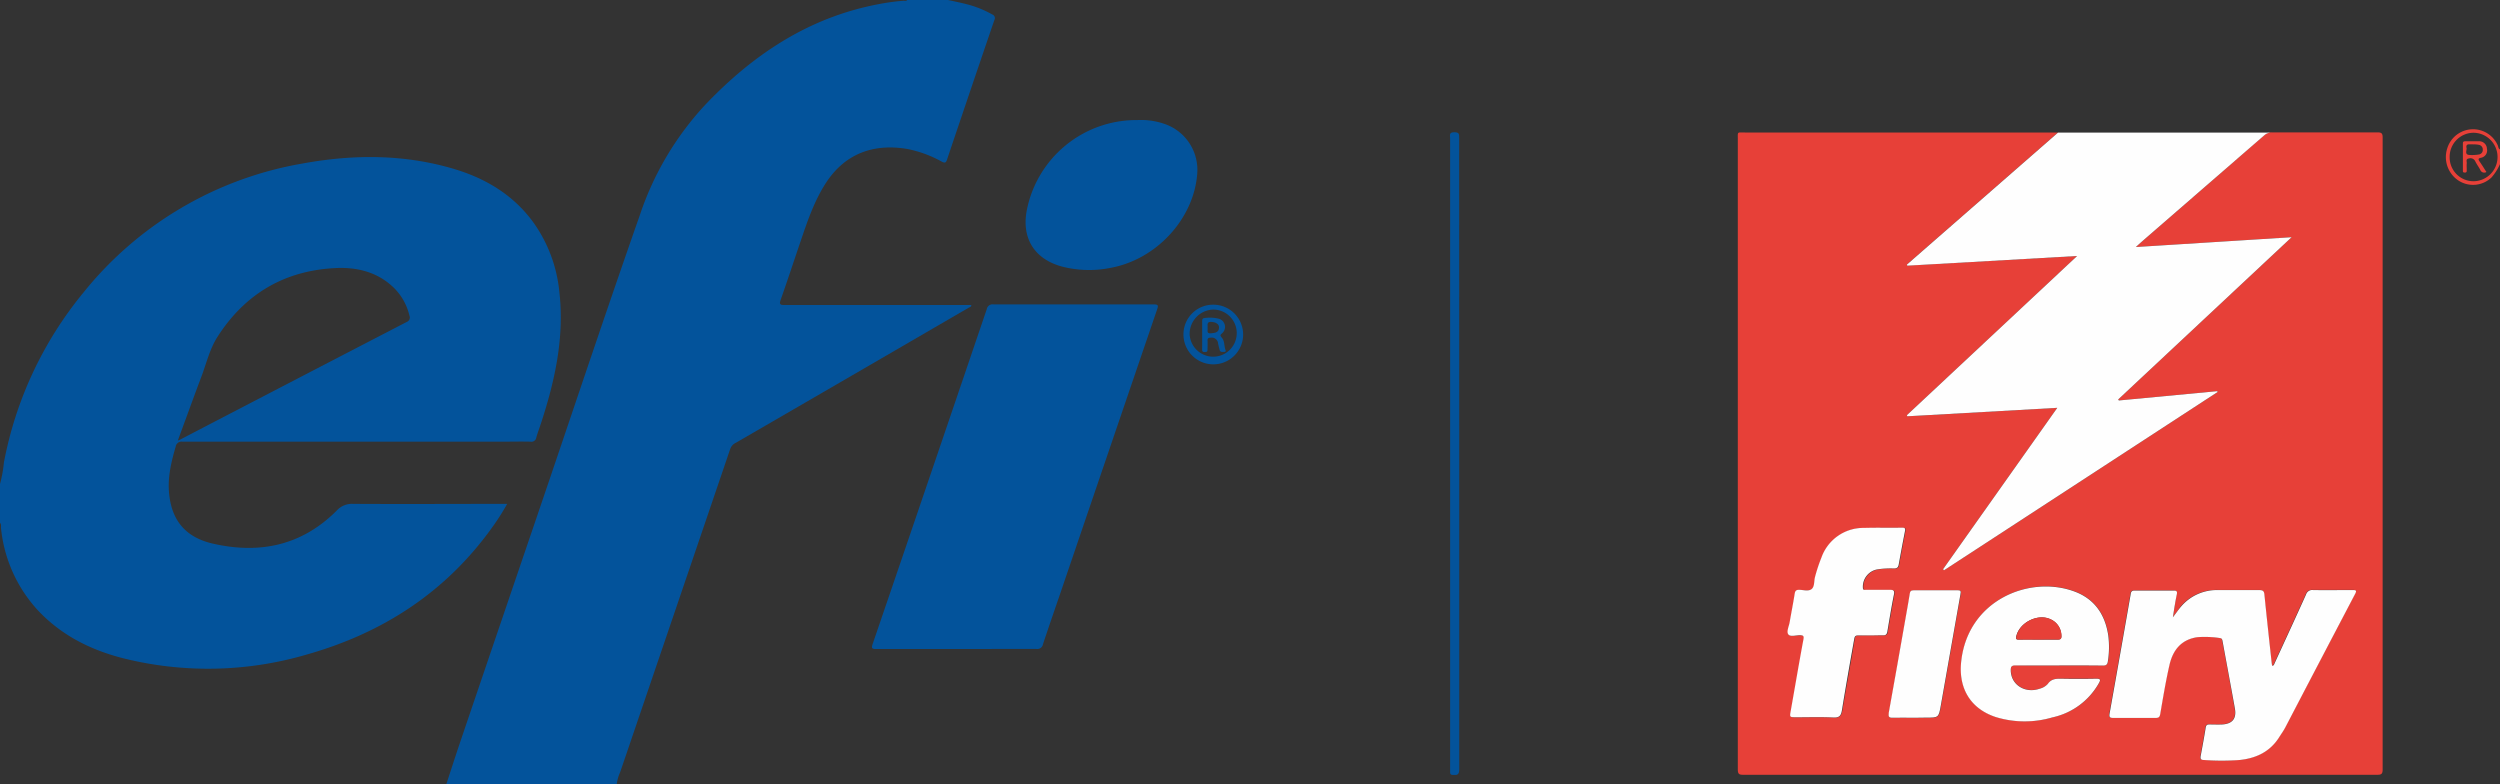 <svg id="Ebene_1" data-name="Ebene 1" xmlns="http://www.w3.org/2000/svg" width="590.93" height="185.32" viewBox="0 0 590.93 185.32"><rect x="0" y="0" width="590.93" height="185.32" fill="#333333" stroke="none"/><defs><style>.cls-1{fill:#03539b;}.cls-2{fill:#e74038;}.cls-3{fill:#fefefe;}</style></defs><title>Fiery-Efi</title><path class="cls-1" d="M5.62,121.74a30.73,30.73,0,0,0,.93-5.12A89.32,89.32,0,0,1,25.4,76.42,84.83,84.83,0,0,1,77.09,46c12.11-2.22,24.24-2.25,36.16,1.37,7.33,2.24,13.65,6.07,18.29,12.33a33.78,33.78,0,0,1,6.28,16.52c1.26,10.74-1,21-4.31,31.13-.37,1.13-.8,2.25-1.12,3.39a1.16,1.16,0,0,1-1.36,1c-2.26-.06-4.52,0-6.79,0q-37.74,0-75.48,0a1.4,1.4,0,0,0-1.62,1.2c-1,3.45-1.85,6.92-1.59,10.54.47,6.66,3.78,10.81,10.27,12.33C67,138.4,77,136.28,85.24,128a4.84,4.84,0,0,1,3.84-1.56c12,.07,24,0,36,0l.42,0a55,55,0,0,1-3.57,5.6C111,147.29,96.16,156.92,78.31,162A82.69,82.69,0,0,1,35,163c-7.79-1.94-14.8-5.42-20.39-11.36a33.55,33.55,0,0,1-8.76-19.57c0-.39.1-.83-.25-1.16Zm42-10.27.35-.1q26.9-14,53.79-27.93a1.11,1.11,0,0,0,.64-1.48,13.54,13.54,0,0,0-3.5-6.41c-3.7-3.71-8.37-5-13.4-4.87C73.22,71.12,63.66,76.58,57,87c-1.84,2.9-2.6,6.28-3.81,9.46C51.33,101.39,49.54,106.37,47.65,111.47Z" transform="translate(-5.62 -7.34)"/><path class="cls-1" d="M111.13,192.66c1.09-3.31,2.15-6.63,3.27-9.93q9.09-26.76,18.21-53.51c8.07-23.67,15.95-47.4,24.24-71A71.41,71.41,0,0,1,172.42,32c11.21-11.74,24.22-20.42,40.43-23.59a52,52,0,0,1,6.34-.89c.31,0,.68.12.91-.22h9.39c1.5.32,3,.62,4.49,1a24.61,24.61,0,0,1,6.16,2.45.92.92,0,0,1,.51,1.35q-5.64,16.5-11.19,33c-.27.79-.59.78-1.22.45a28,28,0,0,0-8.17-3c-8-1.34-14.79,1.08-19.35,8.22-2.63,4.13-4.2,8.71-5.76,13.3s-3.15,9.42-4.8,14.11c-.4,1.13-.11,1.26.94,1.26q21.61,0,43.23,0h.88c0,.49-.4.5-.64.64q-27.51,16-55,31.91a2.59,2.59,0,0,0-1.35,1.48q-13,38.19-26,76.36a10.26,10.26,0,0,0-.82,2.82Z" transform="translate(-5.62 -7.34)"/><path class="cls-2" d="M596.55,46.13a12.62,12.62,0,0,1-2,3.15,6.32,6.32,0,0,1-7.72.8,6.65,6.65,0,0,1-2.72-7.76A6.38,6.38,0,0,1,596,41.65c.18.34.11.82.55,1Zm-11.9-1.65a5.63,5.63,0,0,0,5.59,5.7,5.73,5.73,0,0,0,0-11.46A5.68,5.68,0,0,0,584.65,44.48Z" transform="translate(-5.62 -7.34)"/><path class="cls-2" d="M496.59,67.85l-40.23,37.62.08.27,35.46-2-27,38.15.23.25L529.8,100l-.08-.2L506.46,102l-.16-.24,41-38.35-36.82,2.32c1.08-1,1.88-1.69,2.7-2.4q13.85-12,27.67-24.06a2.52,2.52,0,0,1,1.77-.64c8.32,0,16.64,0,25,0,1,0,1.19.32,1.19,1.25q0,74.69,0,149.37c0,1.1-.38,1.23-1.34,1.23q-74.87,0-149.73,0c-1,0-1.35-.14-1.35-1.24q0-74.44,0-148.88c0-2-.22-1.69,1.69-1.7h74l-35.72,31.2.08.26Zm22.64,85.4c.32-2.06.58-3.79.87-5.52.09-.55,0-.83-.64-.83q-4.69,0-9.39,0c-.56,0-.78.2-.87.76q-2.46,14.16-5,28.29c-.15.84,0,1.06.86,1.05,3.33,0,6.67,0,10,0,.69,0,1-.16,1.11-.92.67-3.88,1.31-7.78,2.19-11.62.8-3.49,2.78-6,6.63-6.55a23.88,23.88,0,0,1,5.28.21c.55,0,.58.48.66.9,1,5.25,1.95,10.5,2.89,15.76.43,2.38-.56,3.61-3,3.77-1,.07-2,0-3,0-.52,0-.8.1-.9.71-.35,2.23-.77,4.46-1.18,6.68-.11.61-.08,1,.72,1a56.22,56.22,0,0,0,8.51,0c3.94-.4,7.18-2,9.34-5.42.46-.73,1-1.44,1.38-2.2q8.28-15.84,16.57-31.68c.42-.81.12-.87-.58-.87-3.13,0-6.26,0-9.39,0a1.53,1.53,0,0,0-1.66,1.06c-2.43,5.4-4.91,10.77-7.38,16.14-.12.27-.19.6-.55.74a1.66,1.66,0,0,1-.15-.39c-.59-5.48-1.2-11-1.75-16.44-.08-.83-.3-1.12-1.16-1.1-3.25,0-6.5,0-9.75,0a11.09,11.09,0,0,0-8.83,3.93C520.53,151.45,520,152.23,519.23,153.25Zm-26.86,11.38c3.45,0,6.91,0,10.37,0,.77,0,1.07-.22,1.17-1a21.49,21.49,0,0,0,.09-6.15c-.77-4.92-3.24-8.59-8-10.36-10.52-3.89-25.19,1.94-26.76,16.56-.69,6.44,2.29,11.19,8.19,13.13a23.27,23.27,0,0,0,13.38.07,16.63,16.63,0,0,0,11-8.14c.4-.72.33-1-.58-1-2.79,0-5.6,0-8.39,0-1.24,0-2.31.06-3.11,1.2a3.71,3.71,0,0,1-1.88,1.14c-3.55,1.27-7-1-6.89-4.48,0-.79.27-1.05,1.08-1C485.45,164.66,488.91,164.63,492.37,164.63Zm-44.52-7.1c1,0,2,0,3,0,.71,0,.93-.27,1-.89.49-2.92,1-5.84,1.55-8.74.18-.93-.09-1.14-.94-1.12-1.85,0-3.7,0-5.56,0-.35,0-.84.2-.84-.53a4.16,4.16,0,0,1,3.58-4.32,21.28,21.28,0,0,1,3.82-.2c.65,0,1-.23,1.06-.86q.72-4,1.5-8c.12-.61,0-.78-.66-.78-3,0-6,0-9,.06a10.51,10.51,0,0,0-10.09,7,38.49,38.49,0,0,0-1.51,4.55c-.28,1-.08,2.29-.81,2.9s-2,.17-3,.18c-.65,0-.93.2-1,.88-.36,2.28-.81,4.54-1.2,6.8-.17,1-.73,2.23-.33,2.84s1.82.19,2.79.21c.75,0,1,.11.8,1-1,5.62-2,11.25-3,16.87-.27,1.54-.29,1.53,1.33,1.53,2.93,0,5.85-.1,8.77.05,1.42.07,1.75-.49,2-1.71.93-5.63,2-11.25,2.91-16.88.11-.63.34-.83.94-.81C445.87,157.56,446.86,157.53,447.85,157.53Zm10,19.46H461c2.9,0,2.93,0,3.43-2.84,1.56-8.78,3.09-17.56,4.65-26.34.11-.58.16-.92-.62-.91-3.5,0-7,0-10.49,0-.57,0-.79.2-.87.76-.26,1.67-.57,3.32-.86,5-1.36,7.73-2.71,15.45-4.11,23.17-.16.91,0,1.25,1,1.2C454.67,176.93,456.28,177,457.88,177Z" transform="translate(-5.62 -7.34)"/><path class="cls-1" d="M231.59,160.75c-6.26,0-12.52,0-18.78,0-.95,0-1.31-.07-.92-1.19q8.9-26,17.74-52,4.62-13.57,9.24-27.16a1.37,1.37,0,0,1,1.56-1.11q19,0,37.92,0c1.11,0,1.07.33.78,1.18q-11.4,33.39-22.77,66.78c-1.41,4.12-2.84,8.22-4.21,12.36a1.34,1.34,0,0,1-1.54,1.12C244.27,160.72,237.93,160.75,231.59,160.75Z" transform="translate(-5.62 -7.34)"/><path class="cls-1" d="M274.49,35.72a16.94,16.94,0,0,1,7.11,1.18,11.49,11.49,0,0,1,7,11.65c-.85,10.5-9.54,20-20.25,22.06a25.62,25.62,0,0,1-11.62-.24c-6.65-1.76-9.75-6.8-8.36-13.56a26.42,26.42,0,0,1,25.37-21.09Z" transform="translate(-5.62 -7.34)"/><path class="cls-1" d="M350.55,114.7q0,37.26,0,74.5c0,1.29-.51,1.39-1.49,1.31-.45,0-.7-.14-.67-.63,0-.25,0-.5,0-.74V40c0-.61-.33-1.39.91-1.4s1.23.4,1.23,1.35Q350.53,77.33,350.55,114.7Z" transform="translate(-5.62 -7.34)"/><path class="cls-1" d="M292.36,79.36a7.05,7.05,0,1,1-7,7A7,7,0,0,1,292.36,79.36Zm-5.54,7a5.57,5.57,0,1,0,5.6-5.85A5.75,5.75,0,0,0,286.82,86.34Z" transform="translate(-5.62 -7.34)"/><path class="cls-3" d="M519.23,153.25c.77-1,1.3-1.8,1.9-2.5a11.09,11.09,0,0,1,8.83-3.93c3.25,0,6.5,0,9.75,0,.86,0,1.08.27,1.16,1.1.55,5.49,1.16,11,1.75,16.44a1.66,1.66,0,0,0,.15.39c.36-.14.43-.47.55-.74,2.47-5.37,4.95-10.74,7.38-16.14a1.53,1.53,0,0,1,1.66-1.06c3.13.05,6.26,0,9.39,0,.7,0,1,.06.58.87q-8.31,15.84-16.57,31.68c-.4.76-.92,1.47-1.38,2.2-2.16,3.44-5.4,5-9.34,5.42a56.22,56.22,0,0,1-8.51,0c-.8,0-.83-.41-.72-1,.41-2.22.83-4.45,1.18-6.68.1-.61.38-.72.9-.71,1,0,2,.05,3,0,2.42-.16,3.41-1.39,3-3.77-.94-5.26-1.93-10.51-2.89-15.76-.08-.42-.11-.85-.66-.9a23.88,23.88,0,0,0-5.28-.21c-3.85.54-5.83,3.06-6.63,6.55-.88,3.84-1.52,7.74-2.19,11.62-.13.76-.42.93-1.11.92-3.33,0-6.67,0-10,0-.85,0-1-.21-.86-1.05q2.53-14.13,5-28.29c.09-.56.31-.76.87-.76q4.7,0,9.39,0c.65,0,.73.28.64.83C519.81,149.46,519.55,151.19,519.23,153.25Z" transform="translate(-5.62 -7.34)"/><path class="cls-3" d="M492.37,164.63c-3.46,0-6.92,0-10.38,0-.81,0-1.06.25-1.08,1-.08,3.5,3.34,5.75,6.89,4.48a3.71,3.71,0,0,0,1.88-1.14c.8-1.14,1.87-1.22,3.11-1.2,2.79.06,5.6.05,8.39,0,.91,0,1,.25.58,1a16.63,16.63,0,0,1-11,8.14,23.27,23.27,0,0,1-13.38-.07c-5.9-1.94-8.88-6.69-8.19-13.13,1.57-14.62,16.24-20.45,26.76-16.56,4.78,1.77,7.25,5.44,8,10.36a21.49,21.49,0,0,1-.09,6.15c-.1.77-.4,1-1.17,1C499.28,164.61,495.82,164.63,492.37,164.63Zm-5-6.11c1.55,0,3.11,0,4.67,0,.66,0,.87-.24.83-.86a4.31,4.31,0,0,0-2.53-3.92c-3-1.46-7.38.72-8.13,4-.14.6-.05.8.6.79C484.36,158.5,485.88,158.52,487.4,158.52Z" transform="translate(-5.62 -7.34)"/><path class="cls-3" d="M447.85,157.53c-1,0-2,0-3,0-.6,0-.83.18-.94.81-1,5.63-2,11.25-2.91,16.88-.21,1.22-.54,1.78-2,1.71-2.92-.15-5.84-.05-8.77-.05-1.62,0-1.6,0-1.33-1.53,1-5.62,1.95-11.25,3-16.87.16-.85-.05-.95-.8-1-1,0-2.34.46-2.79-.21s.16-1.87.33-2.84c.39-2.26.84-4.52,1.2-6.8.11-.68.39-.87,1-.88,1,0,2.26.43,3-.18s.53-1.92.81-2.9a38.49,38.49,0,0,1,1.51-4.55,10.51,10.51,0,0,1,10.09-7c3-.1,6,0,9-.06.61,0,.78.17.66.78q-.78,4-1.5,8c-.11.63-.41.85-1.06.86a21.28,21.28,0,0,0-3.82.2,4.16,4.16,0,0,0-3.58,4.32c0,.73.49.53.84.53,1.86,0,3.71,0,5.56,0,.85,0,1.12.19.94,1.12-.58,2.9-1.06,5.82-1.55,8.74-.11.62-.33.93-1,.89C449.83,157.49,448.84,157.53,447.85,157.53Z" transform="translate(-5.62 -7.34)"/><path class="cls-3" d="M457.88,177c-1.6,0-3.21-.06-4.81,0-1,.05-1.13-.29-1-1.2,1.4-7.72,2.75-15.44,4.11-23.17.29-1.66.6-3.31.86-5,.08-.56.3-.76.87-.76,3.49,0,7,0,10.49,0,.78,0,.73.33.62.91-1.56,8.78-3.09,17.56-4.65,26.34-.5,2.84-.53,2.84-3.43,2.84Z" transform="translate(-5.62 -7.34)"/><path class="cls-2" d="M593.34,48a1,1,0,0,1-1.46-.52c-.37-.69-.84-1.32-1.17-2a1.26,1.26,0,0,0-1.53-.68c-.8.1-.44.75-.49,1.17s0,1.07,0,1.6c0,.31,0,.57-.45.56s-.46-.16-.46-.45c0-2.17,0-4.35,0-6.52,0-.38.29-.43.6-.43,1.07,0,2.14,0,3.2,0a1.82,1.82,0,0,1,1.88,1.75A1.76,1.76,0,0,1,592,44.64c-.63.14-.6.39-.3.84C592.27,46.29,592.78,47.13,593.34,48Zm-3.08-6.55c-.38,0-.67,0-1,0-.73,0-.7.5-.61.92s-.51,1.45.55,1.59a9.61,9.61,0,0,0,2.33-.1,1.07,1.07,0,0,0,.95-1.12,1.11,1.11,0,0,0-.9-1.16A5.23,5.23,0,0,0,590.26,41.47Z" transform="translate(-5.62 -7.34)"/><path class="cls-2" d="M487.4,158.52c-1.52,0-3,0-4.56,0-.65,0-.74-.19-.6-.79.75-3.28,5.1-5.46,8.13-4a4.31,4.31,0,0,1,2.53,3.92c0,.62-.17.88-.83.86C490.51,158.5,489,158.52,487.4,158.52Z" transform="translate(-5.62 -7.34)"/><path class="cls-1" d="M289.78,86.59c0-1.07,0-2.14,0-3.21,0-.45,0-.84.58-.86a8.39,8.39,0,0,1,3.42.18,2,2,0,0,1,.7,3.43c-.46.4-.49.51-.08,1,.75.84.52,2,.92,3,.11.27-.06.39-.3.38-.43,0-.95.16-1.11-.47s-.28-1-.37-1.55a1.5,1.5,0,0,0-1.76-1.33c-.5,0-.76.12-.73.68s0,1.32,0,2-.17.71-.71.71-.58-.31-.57-.72C289.79,88.73,289.78,87.66,289.78,86.59Zm1.28-1.78c.11.51-.38,1.44.82,1.31.86-.09,1.81-.13,1.88-1.32.05-.83-.73-1.32-1.85-1.37S291.11,84.19,291.06,84.81Z" transform="translate(-5.62 -7.34)"/><path class="cls-3" d="M540.85,39.31a2.53,2.53,0,0,1,1.57-.63H492.08l-35.72,31.2.08.26,40.15-2.29-40.23,37.62.08.27,35.46-2-27,38.15.23.25L529.8,100l-.08-.2L506.46,102l-.16-.24,41-38.35-36.82,2.32c1.08-1,1.88-1.69,2.7-2.4Q527,51.34,540.85,39.31Z" transform="translate(-5.62 -7.34)"/></svg>